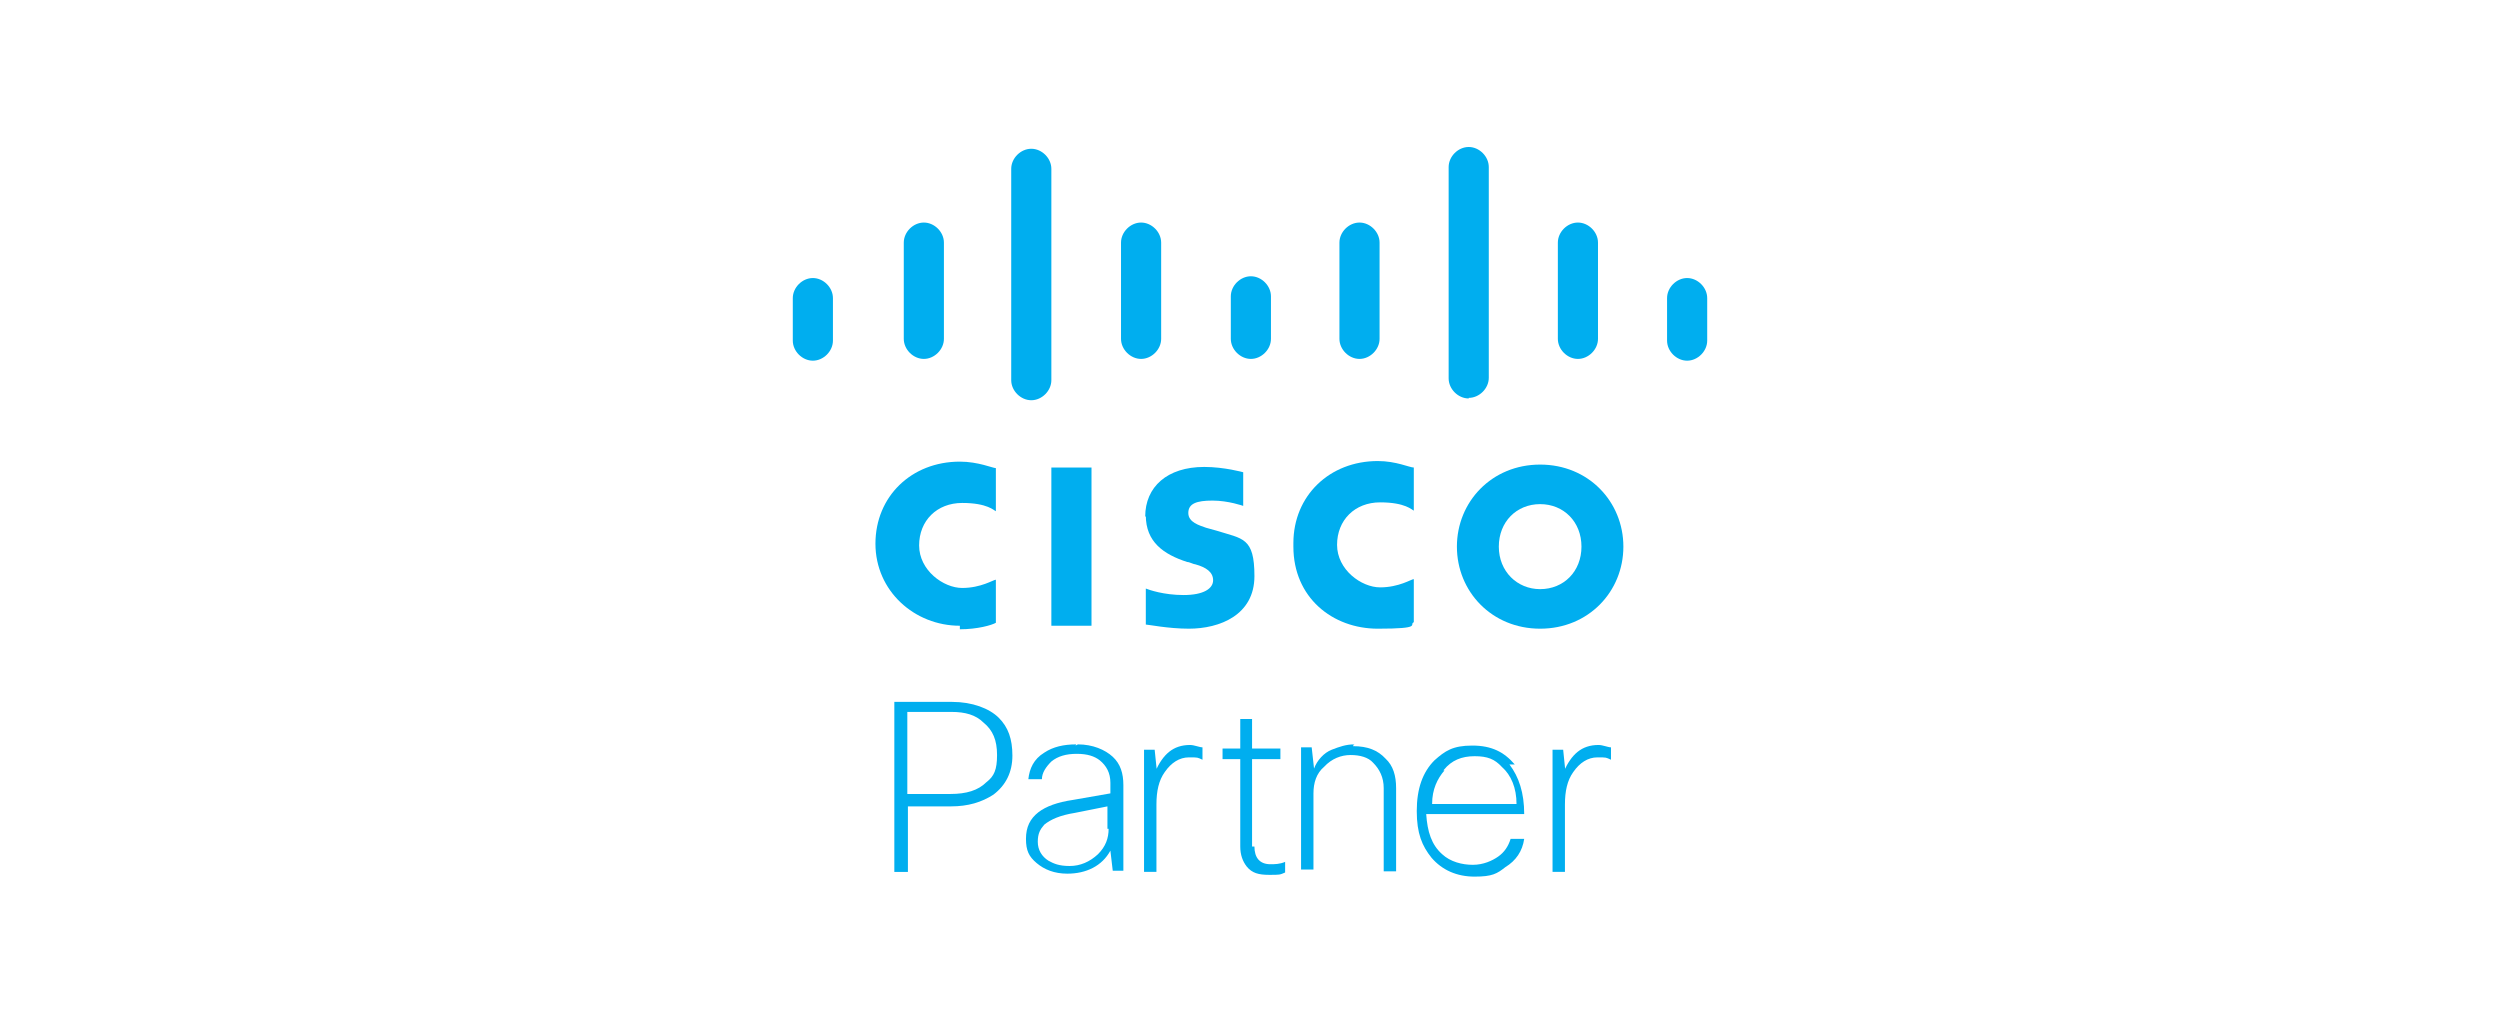 <?xml version="1.0" encoding="UTF-8"?>
<svg xmlns="http://www.w3.org/2000/svg" version="1.1" viewBox="0 0 423.5 173.3">
  <defs>
    <style>
      .cls-1 {
        fill: #00aeef;
      }
    </style>
  </defs>
  <!-- Generator: Adobe Illustrator 28.7.1, SVG Export Plug-In . SVG Version: 1.2.0 Build 142)  -->
  <g>
    <g id="Layer_1">
      <g id="Layer_1-2" data-name="Layer_1">
        <g id="Layer_1-2">
          <g>
            <path class="cls-1" d="M161.2,118.9h-9.7v28.8h2.3v-11.1h7.3c2.9,0,5.2-.7,7.2-2,2.1-1.6,3.2-3.8,3.2-6.6s-.7-4.8-2.3-6.4-4.5-2.7-7.9-2.7h-.4.2ZM167.1,132.5c-1.4,1.4-3.4,2-6.1,2h-7.3v-13.9h7.5c2.3,0,4.1.5,5.4,1.8,1.6,1.3,2.3,3,2.3,5.5s-.5,3.6-1.8,4.6h0Z"/>
            <path class="cls-1" d="M182.3,126.1c-2.1,0-3.9.4-5.4,1.4-1.8,1.1-2.5,2.7-2.7,4.5h2.3c0-1.1.7-2.1,1.6-3,1.1-.9,2.5-1.3,4.3-1.3s3,.4,3.9,1.1c1.1.9,1.8,2.1,1.8,3.8v1.8l-6.3,1.1c-2.7.4-4.6,1.1-5.9,2.1-1.4,1.1-2.1,2.5-2.1,4.5s.5,3,1.8,4.1c1.3,1.1,3,1.8,5.2,1.8,3.2,0,5.9-1.3,7.3-3.9l.4,3.4h1.8v-14.5c0-2-.5-3.6-1.8-4.8s-3.4-2.1-5.9-2.1h0l-.4.2ZM187.8,140.4c0,1.6-.5,3-1.8,4.3-1.4,1.3-3,2-4.8,2s-2.7-.4-3.6-.9c-1.1-.7-1.8-1.8-1.8-3.2s.4-2.1,1.1-2.9c1.1-.9,2.7-1.6,5.2-2l5.5-1.1v3.8h.2Z"/>
            <path class="cls-1" d="M196,130.9l-.4-3.9h-1.8v20.7h2.1v-11.4c0-2.3.4-4.1,1.4-5.5,1.1-1.6,2.5-2.5,4.1-2.5s1.4,0,2.3.4v-2.1c-.5,0-1.4-.4-2.1-.4-2.9,0-4.6,1.6-5.9,4.5h0l.2.4Z"/>
            <path class="cls-1" d="M212.1,143.4v-14.8h4.8v-1.8h-4.8v-5h-2v5h-3v1.8h3v14.8c0,1.4.4,2.5,1.1,3.4.9,1.1,2,1.4,3.8,1.4s1.8,0,2.7-.4v-1.8c-.9.4-1.8.4-2.5.4-1.8,0-2.7-1.1-2.7-3h-.4Z"/>
            <path class="cls-1" d="M229.4,126.1c-1.4,0-2.5.4-3.8.9s-2.5,1.8-3,3.2l-.4-3.6h-1.8v20.7h2.1v-12.9c0-1.8.5-3.4,1.8-4.5,1.3-1.4,2.9-2,4.5-2s3,.4,3.8,1.3c1.1,1.1,1.8,2.5,1.8,4.3v14.1h2.1v-14.1c0-2.1-.5-3.8-1.8-5-1.3-1.4-3-2.1-5.5-2.1h0l.2-.4Z"/>
            <path class="cls-1" d="M256.6,129.5c-1.8-2.1-3.9-3.2-7.2-3.2s-4.6.9-6.4,2.5c-2,2-3,4.8-3,8.6s.9,5.9,2.5,7.9c1.8,2.1,4.3,3.2,7.3,3.2s3.8-.5,5.2-1.6c1.8-1.1,2.9-2.7,3.2-4.8h-2.3c-.4,1.3-1.1,2.3-2.1,3s-2.5,1.4-4.3,1.4-3.8-.5-5.2-1.8c-1.8-1.6-2.5-3.8-2.7-6.8h16.6c0-3.6-.9-6.3-2.5-8.4h.9ZM244.6,130.4c1.3-1.6,3-2.3,5.2-2.3s3.4.5,4.6,1.8c1.6,1.4,2.5,3.6,2.5,6.3h-14.3c0-2.5.9-4.3,2.1-5.7h-.2Z"/>
            <path class="cls-1" d="M265.2,130.9l-.4-3.9h-1.8v20.7h2.1v-11.4c0-2.3.4-4.1,1.4-5.5,1.1-1.6,2.5-2.5,4.1-2.5s1.4,0,2.3.4v-2.1c-.5,0-1.4-.4-2.1-.4-2.9,0-4.6,1.6-5.9,4.5h0l.2.4Z"/>
            <rect class="cls-1" x="178.1" y="79.2" width="6.8" height="26.8"/>
            <path class="cls-1" d="M219.1,92.6c0,8.6,6.6,13.9,14.3,13.9s5.2-.7,6.1-1.1v-7.3c-.4,0-2.5,1.4-5.7,1.4s-7.3-3-7.3-7.2,3-7.2,7.3-7.2,5.4,1.3,5.7,1.4v-7.3c-.7,0-3-1.1-6.1-1.1-8.2,0-14.3,5.9-14.3,13.9h0v.4Z"/>
            <path class="cls-1" d="M162.6,106.6c3,0,5.4-.7,6.1-1.1v-7.3c-.4,0-2.5,1.4-5.7,1.4s-7.3-3-7.3-7.2,3-7.2,7.3-7.2,5.4,1.3,5.7,1.4v-7.3c-.5,0-3-1.1-6.1-1.1-8.2,0-14.3,5.9-14.3,13.9s6.6,13.9,14.3,13.9h0v.4Z"/>
            <path class="cls-1" d="M260.9,78.7c-8.2,0-14.1,6.3-14.1,13.9s5.9,13.9,14.1,13.9,14.1-6.3,14.1-13.9-5.9-13.9-14.1-13.9ZM260.9,99.8c-3.9,0-7-3-7-7.2s3-7.2,7-7.2,7,3,7,7.2-3,7.2-7,7.2Z"/>
            <path class="cls-1" d="M194.1,87.3c0,4.5,3,6.6,7,7.9.4,0,1.1.4,1.4.4,1.8.5,3,1.3,3,2.7s-1.6,2.5-5,2.5-5.9-.9-6.4-1.1v6.1c.4,0,3.8.7,7.3.7,5.2,0,11.1-2.3,11.1-8.9s-2-6.3-6.4-7.7l-1.8-.5c-1.1-.4-3-.9-3-2.5s1.4-2.1,4.1-2.1,5.2.9,5.2.9v-5.7s-3.2-.9-6.6-.9c-6.3,0-10,3.4-10,8.4h.2Z"/>
            <path class="cls-1" d="M137.7,47.1c-1.8,0-3.4,1.6-3.4,3.4v7.2c0,1.8,1.6,3.4,3.4,3.4s3.4-1.6,3.4-3.4v-7.2c0-1.8-1.6-3.4-3.4-3.4Z"/>
            <path class="cls-1" d="M156.5,60.8c1.8,0,3.4-1.6,3.4-3.4v-16.3c0-1.8-1.6-3.4-3.4-3.4s-3.4,1.6-3.4,3.4v16.3c0,1.8,1.6,3.4,3.4,3.4Z"/>
            <path class="cls-1" d="M178.1,64.2V28.6c0-1.8-1.6-3.4-3.4-3.4s-3.4,1.6-3.4,3.4v35.8c0,1.8,1.6,3.4,3.4,3.4s3.4-1.6,3.4-3.4v-.2Z"/>
            <path class="cls-1" d="M196.7,57.4v-16.3c0-1.8-1.6-3.4-3.4-3.4s-3.4,1.6-3.4,3.4v16.3c0,1.8,1.6,3.4,3.4,3.4s3.4-1.6,3.4-3.4Z"/>
            <path class="cls-1" d="M211.9,60.8c1.8,0,3.4-1.6,3.4-3.4v-7.2c0-1.8-1.6-3.4-3.4-3.4s-3.4,1.6-3.4,3.4v7.2c0,1.8,1.6,3.4,3.4,3.4Z"/>
            <path class="cls-1" d="M230.3,60.8c1.8,0,3.4-1.6,3.4-3.4v-16.3c0-1.8-1.6-3.4-3.4-3.4s-3.4,1.6-3.4,3.4v16.3c0,1.8,1.6,3.4,3.4,3.4Z"/>
            <path class="cls-1" d="M248.8,67.4c1.8,0,3.4-1.6,3.4-3.4V28.3c0-1.8-1.6-3.4-3.4-3.4s-3.4,1.6-3.4,3.4v35.8c0,1.8,1.6,3.4,3.4,3.4Z"/>
            <path class="cls-1" d="M267.3,60.8c1.8,0,3.4-1.6,3.4-3.4v-16.3c0-1.8-1.6-3.4-3.4-3.4s-3.4,1.6-3.4,3.4v16.3c0,1.8,1.6,3.4,3.4,3.4Z"/>
            <path class="cls-1" d="M285.8,47.1c-1.8,0-3.4,1.6-3.4,3.4v7.2c0,1.8,1.6,3.4,3.4,3.4s3.4-1.6,3.4-3.4v-7.2c0-1.8-1.6-3.4-3.4-3.4Z"/>
          </g>
        </g>
      </g>
    </g>
  </g>
</svg>